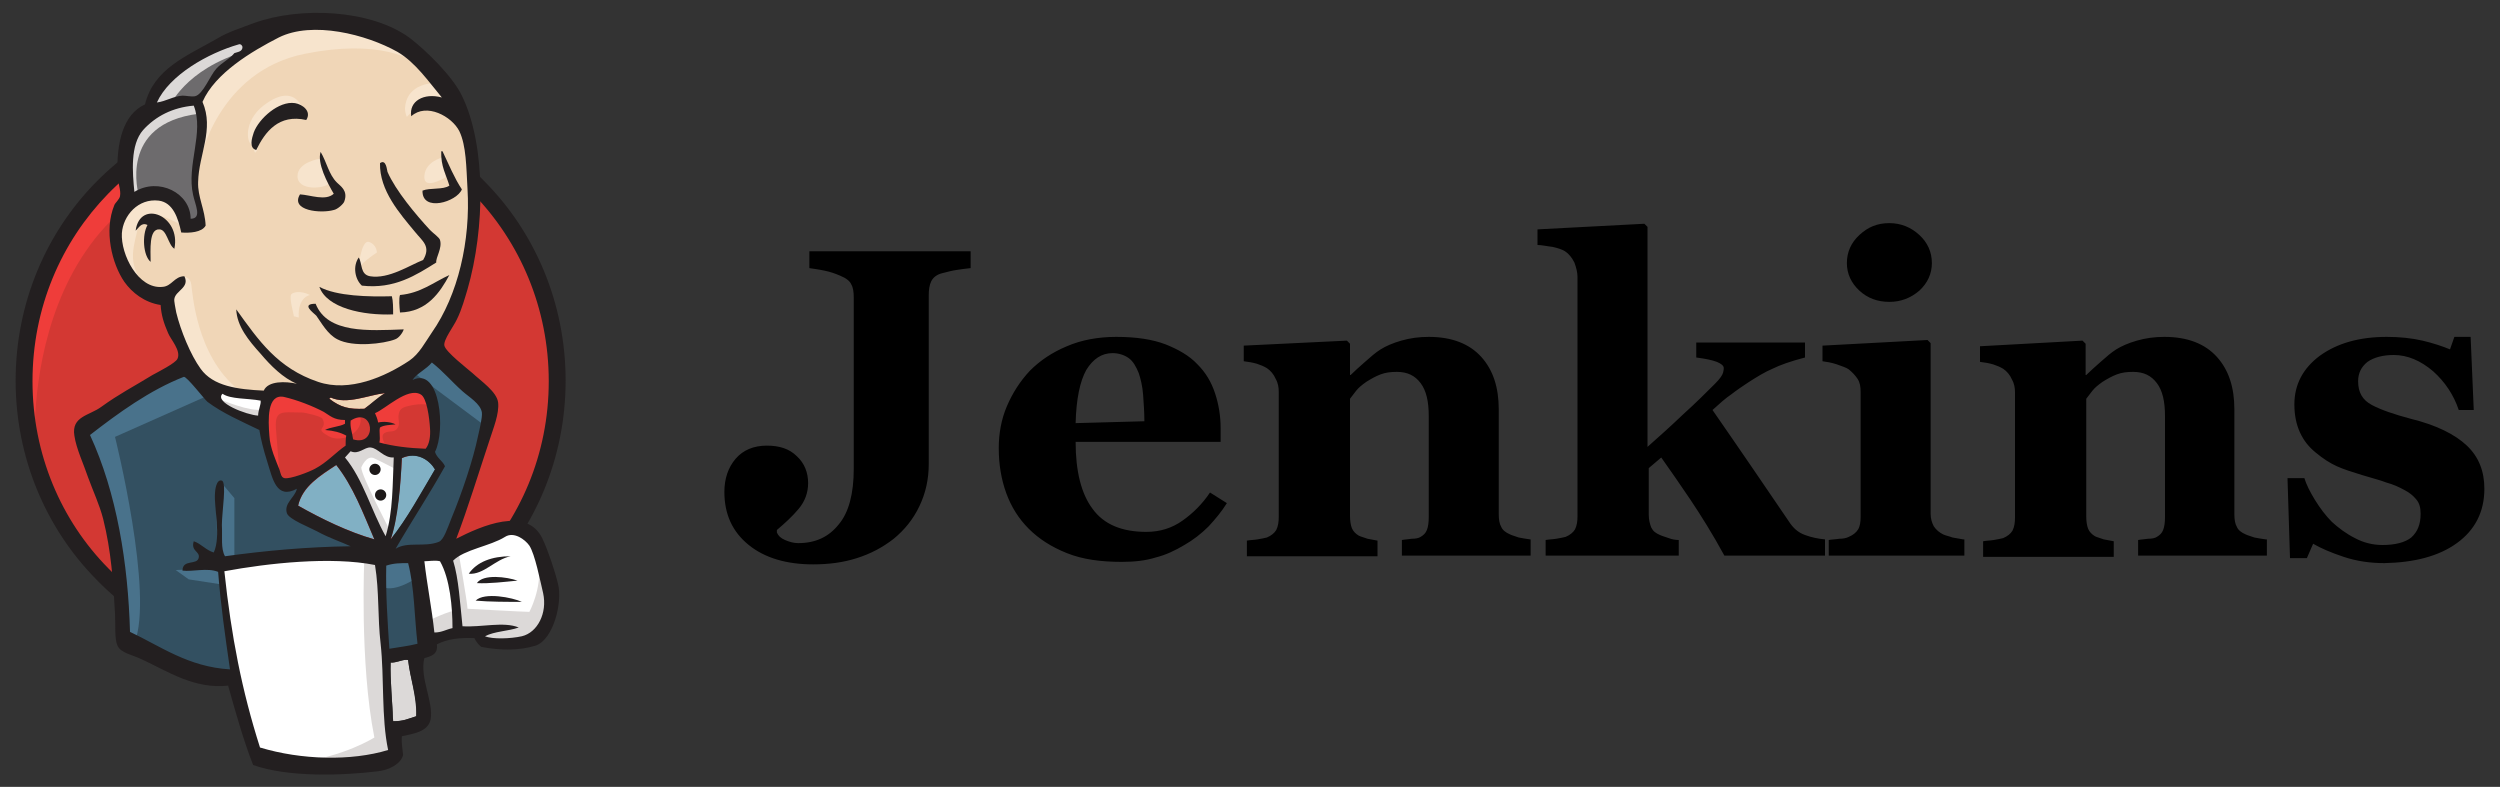 <?xml version="1.0" encoding="UTF-8"?> <!-- Generator: Adobe Illustrator 22.0.1, SVG Export Plug-In . SVG Version: 6.00 Build 0) --> <svg xmlns="http://www.w3.org/2000/svg" xmlns:xlink="http://www.w3.org/1999/xlink" id="Layer_1" x="0px" y="0px" width="400px" height="125.9px" viewBox="0 0 400 125.9" xml:space="preserve"><rect x="0" y="0" width="400" height="125.9" fill="#333333" stroke="none"/> <g id="XMLID_1_"> <path id="XMLID_3_" fill="#D33833" d="M89.2,60.8c0,24.1-19.1,43.7-42.7,43.7c-23.6,0-42.7-19.6-42.7-43.7 c0-24.1,19.1-43.7,42.7-43.7C70.1,17.1,89.2,36.6,89.2,60.8"></path> <path id="XMLID_4_" fill="#EF3D3A" d="M5.6,71.6c0,0-3.1-45.5,38.9-46.8l-2.9-4.9l-22.8,7.6L12.2,35L6.5,45.9L3.3,58.6l1,8.5"></path> <path id="XMLID_7_" fill="#231F20" d="M17.3,31c-7.5,7.7-12.1,18.2-12.1,30c0,11.7,4.6,22.3,12.1,29.9c7.5,7.7,17.8,12.4,29.2,12.4 c11.4,0,21.7-4.7,29.2-12.4c7.5-7.7,12.1-18.2,12.1-29.9c0-11.7-4.6-22.3-12.1-30c-7.5-7.7-17.8-12.4-29.2-12.4 C35.1,18.6,24.8,23.3,17.3,31z M15.4,92.7c-8-8.1-12.9-19.4-12.9-31.8c0-12.4,4.9-23.7,12.9-31.8c8-8.1,19-13.2,31.1-13.2 c12.2,0,23.2,5,31.1,13.2c8,8.1,12.9,19.4,12.9,31.8c0,12.4-4.9,23.7-12.9,31.8c-8,8.1-19,13.2-31.1,13.2 C34.4,105.9,23.3,100.9,15.4,92.7"></path> <polyline id="XMLID_8_" fill="#F0D6B7" points="64.5,61 58,62 49.2,63 43.5,63.1 38,63 33.7,61.7 30,57.6 27.1,49.3 26.4,47.5 22.5,46.2 20.3,42.5 18.6,37.1 20.4,32.4 24.6,30.9 28.1,32.5 29.7,36.1 31.6,35.8 32.3,35 31.6,31.2 31.5,26.5 32.4,20 32.4,16.3 35.4,11.6 40.6,7.8 49.7,3.9 59.8,5.4 68.6,11.7 72.6,18.2 75.2,22.9 75.9,34.7 73.9,44.7 70.3,53.7 66.9,58.4 "></polyline> <polyline id="XMLID_9_" fill="#335061" points="59,89.1 35.7,90.1 35.7,94 37.7,107.7 36.7,108.8 20.4,103.3 19.3,101.3 17.6,83 13.9,71.9 13.1,69.3 26.1,60.3 30.2,58.7 33.7,63.1 36.8,65.9 40.4,67 42,67.5 44,76 45.5,77.8 49.2,76.4 46.6,81.5 60.7,88.2 59,89.1 "></polyline> <polyline id="XMLID_10_" fill="#6D6B6D" points="20.4,32.4 24.6,30.9 28.1,32.5 29.7,36.1 31.6,35.8 32.1,33.8 31.1,30.1 32.1,21.2 31.3,16.3 34.2,12.9 40.6,7.8 38.8,5.4 29.8,9.8 26.1,12.7 24,17.3 20.7,21.6 19.8,26.8 20.4,32.4 "></polyline> <path id="XMLID_11_" fill="#DCD9D8" d="M27.1,17.1c0,0,2.4-6,12.2-8.9C49,5.2,39.8,6,39.8,6l-10.6,4.1l-4.1,4.1l-1.8,3.3L27.1,17.1 "></path> <path id="XMLID_12_" fill="#DCD9D8" d="M22.2,31.2c0,0-3.4-11.4,9.6-13l-0.5-2l-8.9,2.1l-2.6,8.5l0.7,5.5L22.2,31.2"></path> <path id="XMLID_13_" fill="#F7E4CD" d="M27.4,46.4l2.1-2.1c0,0,1,0.1,1.1,1.2c0.2,1.1,0.7,11.4,7.6,16.9c0.6,0.5-5.2-0.8-5.2-0.8 l-5.2-8.1"></path> <path id="XMLID_14_" fill="#F7E4CD" d="M57.3,43.3c0,0,0.4-4.9,1.7-4.6c1.3,0.4,1.3,1.7,1.3,1.7S57.1,42.5,57.3,43.3"></path> <path id="XMLID_15_" fill="#F7E4CD" d="M70.8,25.2c0,0-2.7,0.6-2.9,2.9c-0.2,2.4,2.9,0.5,3.4,0.3"></path> <path id="XMLID_16_" fill="#F7E4CD" d="M51.2,25.4c0,0-3.6,0.5-3.6,2.8c0,2.3,4.1,2.1,5.2,1.1"></path> <path id="XMLID_17_" fill="#F7E4CD" d="M29,36c0,0-6.2-3.7-6.8-0.2c-0.7,3.6-2.1,6.2,1,9.9l-2.1-0.7l-2-5l-0.7-4.9l3.7-3.9l4.2,0.3 l2.4,2L29,36"></path> <path id="XMLID_18_" fill="#F7E4CD" d="M32,25.7c0,0,2.8-14.3,16.8-17.1c11.5-2.3,17.6,0.5,19.8,3.1c0,0-10.2-12.2-20-8.5 c-9.8,3.7-16.9,10.6-16.8,15C32.1,25.7,32,25.7,32,25.7"></path> <path id="XMLID_19_" fill="#F7E4CD" d="M69.7,13.3c0,0-4.7-0.2-4.9,4.1c0,0,0,0.7,0.3,1.3c0,0,3.7-4.2,6-2"></path> <path id="XMLID_20_" fill="#F7E4CD" d="M49,19.2c0,0-0.8-6.5-6.3-2.7c-3.6,2.4-3.3,5.9-2.6,6.5c0.7,0.7,0.5,2,1,1.1 c0.5-0.9,0.3-3.8,2.1-4.6C45,18.6,47.9,17.6,49,19.2"></path> <path id="XMLID_21_" fill="#49728B" d="M33.7,63.1l-15.3,6.8c0,0,6.3,25.2,3.1,33l-2.3-0.8l-0.2-9.6l-4.2-18.2l-1.8-5L29,58.6 L33.7,63.1"></path> <path id="XMLID_22_" fill="#49728B" d="M35.3,77.1l2.2,2.6v9.8h-2.6c0,0-0.3-6.8-0.3-7.6c0-0.8,0.3-3.7,0.3-3.7"></path> <polyline id="XMLID_23_" fill="#49728B" points="35.4,90.9 28.1,91.2 30.2,92.7 35.4,93.5 "></polyline> <polyline id="XMLID_24_" fill="#335061" points="60.4,89.3 66.4,89.1 67.9,104.1 61.7,104.9 60.4,89.3 "></polyline> <path id="XMLID_25_" fill="#335061" d="M62,89.3l9.1-0.5c0,0,3.7-9.4,3.7-9.9s3.3-13.7,3.3-13.7l-7.3-7.6l-1.5-1.3l-3.9,3.9v15.1 L62,89.3"></path> <path id="XMLID_26_" fill="#49728B" d="M66.1,88.2l-5.7,1.1l0.8,4.6c2.1,1,5.7-1.6,5.7-1.6"></path> <polyline id="XMLID_27_" fill="#49728B" points="66.3,59.7 77.7,68.2 78,64.3 69.4,56.3 66.3,59.7 "></polyline> <polyline id="XMLID_28_" fill="#FFFFFF" points="41,121.3 37.7,107.7 36,97.6 35.7,90.1 50.9,89.3 60.4,89.3 59.6,106.4 61,119.5 60.9,122 48.5,123 41,121.3 "></polyline> <path id="XMLID_29_" fill="#DCD9D8" d="M58.3,89.1c0,0-0.8,16.9,1.6,28.9c0,0-4.9,3.1-12,3.9l13.7-0.5l1.6-1l-2-26.7l-0.5-5.7"></path> <polyline id="XMLID_30_" fill="#FFFFFF" points="68.2,102.8 74.5,101 86.6,100.4 88.3,94.8 85.1,85.2 81.4,84.7 76.1,86.4 71.2,88.8 68.5,88.3 66.4,89.1 "></polyline> <path id="XMLID_31_" fill="#DCD9D8" d="M68.1,99.5c0,0,4.2-2,4.9-1.8l-1.8-8.9l2.1-0.8c0,0,1.5,8.5,1.5,9.4c0,0,9.1,0.5,9.9,0.5 c0,0,2-3.7,1.5-7.6l1.8,5.2l0.2,2.9l-2.6,3.9l-2.9,0.7l-4.9-0.2l-1.6-2.1l-5.7,0.8l-1.8,0.7"></path> <path id="XMLID_32_" fill="#FFFFFF" d="M61.7,88l-3.6-9.1l-3.7-5.4c0,0,0.8-2.3,2-2.3c1.1,0,3.7,0,3.7,0l3.6,1.3l-0.3,6L61.7,88"></path> <path id="XMLID_33_" fill="#DCD9D8" d="M62.4,84.9c0,0-4.6-8.8-4.6-10.1c0,0,0.8-2,2-1.5c1.1,0.5,3.6,1.8,3.6,1.8v-3.1l-5.5-1.1 l-3.7,0.5l6.3,15l1.3,0.2"></path> <polyline id="XMLID_34_" fill="#FFFFFF" points="42.5,63.4 38,63 33.7,61.7 33.7,63.1 35.8,65.4 42.3,68.3 "></polyline> <path id="XMLID_35_" fill="#DCD9D8" d="M35.2,63.9c0,0,5,2.1,6.7,1.6l0.2,1.9l-4.6-1l-2.8-2L35.2,63.9"></path> <path id="XMLID_36_" fill="#D33833" d="M68.2,71.8c-2.8-0.1-5.3-0.4-7.4-1c0.1-0.9-0.1-1.8,0.1-2.4c0.6-0.4,1.6-0.4,2.5-0.5 c-0.8-0.4-1.9-0.5-2.8-0.3c0-0.6-0.3-1-0.5-1.5c1.6-0.6,5.2-4.2,7.3-3c1,0.6,1.4,3.8,1.5,5.4C68.9,69.8,68.7,71.1,68.2,71.8"></path> <path id="XMLID_37_" fill="#D33833" d="M68.2,71.8l0-0.4c-2.7-0.1-5.2-0.4-7.3-1l-0.1,0.4l0.4,0.1c0-0.2,0.1-0.5,0.1-0.7 c0-0.4,0-0.8,0-1.1c0-0.2,0-0.4,0.1-0.5l-0.4-0.1l0.2,0.3c0.2-0.2,0.6-0.3,1-0.3c0.4-0.1,0.9-0.1,1.4-0.1l1.3-0.1l-1.2-0.6 c-0.6-0.3-1.4-0.5-2.1-0.5c-0.3,0-0.7,0-1,0.1l0.1,0.4l0.4,0c0-0.4-0.1-0.7-0.2-0.9c-0.1-0.3-0.2-0.5-0.3-0.7L60.1,66l0.1,0.4 c0.4-0.1,0.8-0.4,1.3-0.7c0.7-0.5,1.6-1.1,2.5-1.6c0.9-0.5,1.7-0.8,2.4-0.8c0.3,0,0.5,0.1,0.8,0.2l0,0c0.1,0,0.1,0.1,0.2,0.2 c0.1,0.2,0.3,0.5,0.4,0.9c0.4,1.2,0.6,2.9,0.6,4c0,0.2,0,0.3,0,0.5c0,0.6,0,1.1-0.1,1.5c-0.1,0.5-0.3,0.8-0.4,1.1L68.2,71.8l0-0.4 L68.2,71.8l0.3,0.2c0.3-0.4,0.5-0.8,0.6-1.4c0.1-0.5,0.2-1.1,0.2-1.7c0-0.2,0-0.3,0-0.5c0-0.8-0.2-2-0.4-3.2 c-0.1-0.6-0.3-1.1-0.5-1.5c-0.1-0.2-0.2-0.4-0.3-0.6c-0.1-0.2-0.3-0.3-0.5-0.4l0,0c-0.4-0.2-0.8-0.3-1.2-0.3 c-0.6,0-1.2,0.2-1.8,0.5c-0.9,0.4-1.8,1-2.7,1.6c-0.4,0.3-0.8,0.5-1.1,0.7c-0.3,0.2-0.6,0.4-0.8,0.4l-0.4,0.1l0.1,0.4 c0.1,0.3,0.2,0.5,0.3,0.7c0.1,0.2,0.1,0.4,0.2,0.7l0,0.5l0.5-0.1c0.3-0.1,0.5-0.1,0.8-0.1c0.6,0,1.3,0.1,1.7,0.4l0.2-0.4l0-0.4 c-0.4,0.1-0.9,0.1-1.4,0.1c-0.5,0.1-0.9,0.2-1.3,0.5l-0.1,0.1l0,0.1c-0.1,0.3-0.1,0.5-0.1,0.8c0,0.4,0,0.8,0,1.1c0,0.2,0,0.4,0,0.6 l-0.1,0.3l0.3,0.1c2.2,0.6,4.7,1,7.5,1l0.2,0l0.1-0.2L68.2,71.8z"></path> <path id="XMLID_38_" fill="#D33833" d="M55,67.3c0,0.2,0,0.4,0,0.6c-0.9,0.6-2.3,0.6-3.2,1c1.4,0.1,2.5,0.4,3.4,0.9 c0,0.5,0,1.1-0.1,1.6c-1.6,1.1-3,2.7-4.9,3.7c-0.9,0.5-4,1.7-4.9,1.5c-0.5-0.1-0.6-0.8-0.8-1.4c-0.5-1.3-1.5-3.4-1.6-5.4 c-0.1-2.5-0.4-6.7,2.3-6.2c2.2,0.4,4.7,1.4,6.4,2.4C52.8,66.5,53.4,67.2,55,67.3"></path> <path id="XMLID_39_" fill="#D33833" d="M55,67.3l-0.4,0c0,0.2,0,0.4,0,0.6l0.4,0l-0.2-0.3c-0.3,0.2-0.9,0.4-1.4,0.5 c-0.6,0.1-1.2,0.2-1.7,0.5l-1.3,0.7l1.5,0.1c1.3,0.1,2.4,0.4,3.3,0.8l0.2-0.3l-0.4,0c0,0.5,0,1.1-0.1,1.6l0.4,0l-0.2-0.3 c-0.8,0.6-1.6,1.2-2.4,1.9c-0.8,0.7-1.6,1.3-2.5,1.8c-0.4,0.2-1.2,0.6-2.1,0.9c-0.4,0.2-0.9,0.3-1.3,0.4c-0.4,0.1-0.8,0.2-1,0.2 c-0.1,0-0.1,0-0.2,0c-0.1,0-0.1,0-0.1-0.1c-0.1-0.1-0.1-0.2-0.2-0.4c-0.1-0.2-0.1-0.4-0.2-0.7l0,0c-0.2-0.7-0.6-1.5-0.9-2.5 c-0.3-0.9-0.6-1.9-0.6-2.9c0-0.6-0.1-1.3-0.1-2c0-1,0.1-2,0.3-2.8c0.1-0.4,0.3-0.6,0.5-0.8c0.2-0.2,0.4-0.3,0.8-0.3 c0.1,0,0.2,0,0.4,0c2.1,0.4,4.7,1.4,6.3,2.3c0.5,0.3,0.9,0.6,1.4,0.9c0.5,0.3,1.1,0.5,2,0.6L55,67.3l-0.4,0L55,67.3l0-0.4 c-0.7-0.1-1.2-0.2-1.6-0.5c-0.4-0.2-0.9-0.6-1.4-0.9c-1.7-0.9-4.3-2-6.6-2.4c-0.2,0-0.3-0.1-0.5-0.1c-0.5,0-0.9,0.2-1.3,0.5 c-0.5,0.4-0.7,1.1-0.9,1.8c-0.1,0.7-0.2,1.5-0.2,2.3c0,0.7,0,1.4,0.1,2.1c0,1.1,0.3,2.1,0.7,3.1c0.3,1,0.7,1.8,0.9,2.5l0,0 c0.1,0.3,0.2,0.6,0.3,0.9c0.1,0.2,0.1,0.3,0.3,0.4c0.1,0.1,0.3,0.3,0.5,0.3c0.1,0,0.2,0,0.4,0c0.3,0,0.7-0.1,1.2-0.2 c0.7-0.2,1.4-0.4,2.1-0.7c0.7-0.3,1.2-0.5,1.6-0.7c1-0.5,1.8-1.2,2.6-1.9c0.8-0.7,1.5-1.3,2.3-1.9l0.2-0.1l0-0.2 c0-0.5,0-1.1,0.1-1.6l0-0.3l-0.2-0.1c-1-0.5-2.2-0.8-3.6-0.9l0,0.4l0.2,0.3c0.4-0.2,1-0.3,1.5-0.5c0.6-0.1,1.2-0.3,1.7-0.6l0.2-0.1 l0-0.2c0-0.2,0-0.4,0-0.6l0-0.4l-0.4,0L55,67.3z"></path> <path id="XMLID_40_" fill="#D33833" d="M56.5,70.3c-0.2-1.4-0.5-1.8-0.4-3C59.8,64.9,60.5,71.5,56.5,70.3"></path> <path id="XMLID_41_" fill="#D33833" d="M56.5,70.3l0.4-0.1c-0.1-0.6-0.2-1-0.3-1.4c-0.1-0.4-0.1-0.6-0.1-1c0-0.1,0-0.3,0-0.5 l-0.4,0l0.2,0.3c0.5-0.4,1-0.5,1.3-0.5c0.2,0,0.4,0,0.5,0.1c0.2,0.1,0.4,0.3,0.5,0.5c0.1,0.2,0.2,0.5,0.2,0.8c0,0.4-0.1,0.8-0.3,1 c-0.2,0.3-0.5,0.4-1,0.4c-0.2,0-0.5,0-0.8-0.1L56.5,70.3l0.4-0.1L56.5,70.3l-0.1,0.4c0.4,0.1,0.7,0.2,1,0.2c0.7,0,1.3-0.3,1.6-0.7 c0.4-0.4,0.5-1,0.5-1.5c0-0.5-0.2-1.1-0.5-1.5c-0.2-0.2-0.4-0.4-0.6-0.5c-0.2-0.1-0.5-0.2-0.9-0.2c-0.5,0-1.1,0.2-1.7,0.6l-0.2,0.1 l0,0.2c0,0.2,0,0.4,0,0.5c0,0.5,0.1,0.8,0.2,1.2c0.1,0.4,0.2,0.8,0.3,1.3l0,0.2l0.2,0.1L56.5,70.3z"></path> <path id="XMLID_42_" fill="#EF3D3A" d="M61.8,71.4c0,0-1.1-1.6-0.3-2.1c0.8-0.5,1.6,0,2.1-0.8c0.5-0.8,0-1.3,0.2-2.3 c0.2-1,1-1.1,1.8-1.3c0.8-0.2,3.1-0.5,3.4,0.3l-1-2.9l-2-0.7l-6.2,3.6L59.6,67v3.6"></path> <path id="XMLID_43_" fill="#EF3D3A" d="M44.8,76.8c-0.2-2.5-0.4-5.1-0.6-7.6C43.8,65.4,45,66,48.3,66c0.5,0,3.1,0.6,3.3,1 c0.9,1.8-1.5,1.4,1,2.8c2.1,1.2,5.8-0.7,5-3.3c-0.5-0.6-2.5-0.2-3.2-0.6c-1.3-0.7-2.5-1.3-3.8-2c-1.6-0.8-5.4-2.1-7.1-0.9 c-4.4,3,0.3,10.4,1.8,13.5"></path> <path id="XMLID_44_" fill="#231F20" d="M49,19.2c-4.4-1-6.6,1.9-8,4.8c-1.2-0.3-0.7-1.9-0.4-2.8c0.8-2.2,4-5.1,6.6-4.7 C48.4,16.7,49.9,17.8,49,19.2"></path> <path id="XMLID_45_" fill="#231F20" d="M70.6,24.2c0.1,0,0.1,0,0.2,0c1,2.1,1.9,4.3,3.1,6.1c-0.8,2-6.4,3.7-6.3,0.2 c1.2-0.5,3.3-0.1,4.3-0.8C71.4,28,70.5,26.6,70.6,24.2"></path> <path id="XMLID_46_" fill="#231F20" d="M51.3,24.3c1,1.7,1.3,3.6,2.6,4.9c0.6,0.6,1.8,1.3,1.2,3c-0.1,0.4-1.1,1.3-1.7,1.4 c-2.1,0.6-7,0.1-5.4-2.5c1.7,0.1,4.1,1.1,5.4-0.1C52.4,29.3,50.7,26.1,51.3,24.3"></path> <path id="XMLID_47_" fill="#231F20" d="M69.8,42c-3.2,2-6.7,4.3-11.9,3.7c-1.1-1-1.5-3.1-0.5-4.5c0.6,1,0.2,2.7,1.8,3 c3,0.5,6.4-1.8,8.5-2.6c1.3-2.2-0.1-3-1.3-4.5c-2.4-2.9-5.7-6.6-5.6-11c1-0.7,1.1,1.1,1.2,1.4c1.3,3,4.5,6.8,6.8,9.3 c0.6,0.6,1.5,1.2,1.6,1.6C70.8,39.7,69.7,41.2,69.8,42"></path> <path id="XMLID_48_" fill="#231F20" d="M27.9,39.8c-1-0.6-1.2-3.1-2.4-3.1c-1.7-0.1-1.4,3.3-1.4,5.2c-1.2-1-1.4-4.3-0.5-5.9 c-1-0.5-1.4,0.5-1.9,0.9C22.4,31.8,29,34.5,27.9,39.8"></path> <path id="XMLID_49_" fill="#231F20" d="M71.9,44c-1.5,2.8-3.6,5.9-7.9,6c-0.1-0.9-0.2-2.3,0-2.8C67.3,46.9,69.3,45.2,71.9,44"></path> <path id="XMLID_50_" fill="#231F20" d="M51.1,45.9c2.8,1.5,7.9,1.6,11.6,1.5c0.2,0.8,0.2,1.8,0.2,2.9 C58.1,50.5,52.3,49.3,51.1,45.9"></path> <path id="XMLID_51_" fill="#231F20" d="M50.5,48.6c1.9,4.8,8.5,4.3,14.1,4.1c-0.2,0.6-0.8,1.4-1.4,1.6c-1.8,0.7-6.7,1.3-9.2,0 c-1.6-0.8-2.6-2.7-3.4-3.8C50.1,50,48.1,48.6,50.5,48.6"></path> <path id="XMLID_52_" fill="#81B0C4" d="M69.6,75.1c-2.2,3.9-4.4,7.8-7.1,11.2c1.1-3.3,1.6-8.8,1.8-13 C66.7,72.2,68.7,73.6,69.6,75.1"></path> <path id="XMLID_53_" fill="#231F20" d="M81.7,89c-2.5,0.5-4.3,3-6.7,2.8C76.3,89.9,78.7,89,81.7,89"></path> <path id="XMLID_54_" fill="#231F20" d="M82.8,92.9c-2.1,0.2-4.5,0.5-6.5,0.4C77.3,91.8,81.1,92.3,82.8,92.9"></path> <path id="XMLID_55_" fill="#231F20" d="M83.5,96.3c-2.3,0-5.2,0-7.4-0.2C77.5,94.7,82,95.6,83.5,96.3"></path> <path id="XMLID_56_" fill="#DCD9D8" d="M65.3,105.6c0.3,2.9,1.5,5.8,1.3,9c-1.3,0.4-2,0.8-3.7,0.8c-0.1-2.7-0.5-6.8-0.4-9.4 C63.4,106.1,64.6,105.4,65.3,105.6"></path> <path id="XMLID_57_" fill="#F0D6B7" d="M61.6,62.9c-1.2,0.8-2.1,1.7-3.3,2.5c-2.5,0.1-3.8-0.2-5.6-1.6c0-0.1,0.2-0.1,0.2-0.2 C55.5,64.8,58.9,63.2,61.6,62.9"></path> <path id="XMLID_58_" fill="#81B0C4" d="M47.7,80.9c0.7-3.1,3.6-4.8,6.1-6.5c2.7,3.4,4.3,7.7,6.1,11.9C55.7,85.1,51.4,83,47.7,80.9"></path> <path id="XMLID_78_" fill="#231F20" d="M62.5,106c-0.1,2.6,0.3,6.7,0.4,9.4c1.7,0,2.4-0.4,3.7-0.8c0.1-3.2-1-6.1-1.3-9 C64.6,105.4,63.4,106.1,62.5,106z M35.9,91.4c1.1,10.4,2.8,19.1,5.7,28.2c6.6,2,14.6,2.2,20.5,0.4c-1.1-5.2-0.6-11.5-1.2-17 c-0.5-4.2-0.2-8.3-0.9-12.6C53,89,42.9,90.1,35.9,91.4z M61.8,90.5c-0.1,4.4,0.2,8.8,0.5,13.3c1.7-0.3,2.9-0.4,4.5-0.8 c-0.5-4.3-0.5-9.1-1.5-12.9C64,90.1,63,90.1,61.8,90.5z M70.4,89.8c-0.8-0.2-1.8,0-2.5,0c0.4,3.6,1.2,7.6,1.6,11.4 c1.2,0,1.9-0.5,2.9-0.7C72.4,97.2,72,92.6,70.4,89.8L70.4,89.8z M83.5,101.8c2.5-0.6,4.1-3.7,3.4-6.9c-0.5-2.1-1.3-6.2-2.2-7.6 c-0.7-1-2.5-2.3-3.9-1.4c-2.4,1.5-6.5,2-8.3,3.8c0.9,2.9,1.1,6.8,1.5,10.5c3,0.2,6.6-0.8,9,0.2c-1.7,0.6-3.9,0.6-5.4,1.4 C78.8,102.3,81.7,102.2,83.5,101.8L83.5,101.8z M59.9,86.3c-1.8-4.2-3.4-8.5-6.1-11.9c-2.6,1.7-5.4,3.4-6.1,6.5 C51.4,83,55.7,85.1,59.9,86.3z M64.3,73.3c-0.2,4.2-0.6,9.7-1.8,13c2.7-3.4,4.8-7.4,7.1-11.2C68.7,73.6,66.7,72.2,64.3,73.3z M59.3,71.6c-1-0.1-1.9,1.2-3.2,0.6c-0.3,0.3-0.6,0.7-0.9,1c2.9,3.5,4.2,8.5,6.5,12.6c1.2-3.9,1.1-8.3,1.3-12.6 C61.4,73.3,60.5,71.7,59.3,71.6z M56.1,67.3c-0.1,1.2,0.2,1.6,0.4,3C60.5,71.5,59.8,64.9,56.1,67.3z M51.8,65.9 c-1.7-0.9-4.2-1.9-6.4-2.4c-2.7-0.5-2.5,3.7-2.3,6.2c0.1,2,1.1,4.1,1.6,5.4c0.2,0.6,0.3,1.3,0.8,1.4c0.9,0.2,4-1,4.9-1.5 c1.9-1,3.3-2.6,4.9-3.7c0-0.5,0-1.1,0.1-1.6c-0.9-0.5-2-0.8-3.4-0.9c0.9-0.5,2.3-0.5,3.2-1c0-0.2,0-0.4,0-0.6 C53.4,67.2,52.8,66.5,51.8,65.9z M35.6,63c-1.4,1.4,3.9,3.4,5.7,3.5c0-0.9,0.5-1.8,0.4-2.4C39.6,63.7,36.9,63.9,35.6,63z M52.9,63.6c0,0.1-0.2,0.1-0.2,0.2c1.8,1.4,3.2,1.7,5.6,1.6c1.1-0.8,2.1-1.8,3.3-2.5C58.9,63.2,55.5,64.8,52.9,63.6z M68.8,68.5 c-0.1-1.6-0.5-4.9-1.5-5.4c-2.1-1.2-5.7,2.4-7.3,3c0.2,0.5,0.4,0.9,0.5,1.5c0.9-0.2,2-0.1,2.8,0.3c-0.9,0.1-1.9,0.1-2.5,0.5 c-0.2,0.6,0.1,1.5-0.1,2.4c2.2,0.6,4.7,0.9,7.4,1C68.7,71.1,68.9,69.8,68.8,68.5z M33.2,64.3c-0.4-0.3-3.4-4.2-3.8-4 c-5.4,2.1-10.5,5.8-15,9.3c4.3,9.3,6.1,20.6,6.4,31.5c4.9,2.3,9.3,5.6,16,6c-0.8-5.5-1.5-10.4-1.9-15.6c-1.7-0.7-4.1,0-5.7-0.2 c0-1.9,2.4-0.8,2.6-2.1c0.2-1-1.3-1-0.8-2.6c1.2,0.4,1.9,1.4,3.2,1.8c1.2-2.6,0-7.3,0.2-9.5c0-0.4,0.2-2.3,1.1-2c0.8,0.3,0,5,0,7.1 c0.1,1.9-0.2,3.8,0.5,5c6.5-0.9,13.1-1.5,20.1-1.6c-1.5-0.7-3.4-1.3-5.4-2.4c-1.1-0.6-4.5-1.9-4.8-2.9c-0.5-1.6,1.3-2.5,1.6-3.9 c-3.3,1.8-3.9-1.7-4.7-4.2c-0.7-2.2-1.1-3.9-1.3-5.2C38.6,67.4,35.6,66.1,33.2,64.3L33.2,64.3z M66,60.8c4.5-2.2,5.3,8.2,3.6,11.5 c0.3,1,1.2,1.4,1.6,2.3c-2.5,4.5-5.3,8.7-7.9,13.2c1.9-1.2,4.6-0.2,6.9-1.1c0.8-0.3,1.4-2.2,2-3.7c1.7-4.1,3.5-9.4,4.3-13.3 c0.2-0.9,0.7-2.9,0.6-3.7c-0.2-1.4-2.1-2.5-3.1-3.4c-1.8-1.6-3-3.1-4.9-4.6C68.2,59.1,66.6,59.8,66,60.8L66,60.8z M22.9,20.8 c-2.1,2.4-1.7,6.8-1.4,9.9c3.9-2.4,9,0.2,9,4.3c1.9,0,0.7-2.3,0.4-3.8c-1.1-4.8,1.8-10,0.1-14.3C27.6,17.2,24.9,18.6,22.9,20.8 L22.9,20.8z M38.2,7.1c-4.9,1.4-11.1,4.9-13.1,9.3c1.5-0.2,2.6-1,4.1-1.1c0.6,0,1.3,0.2,2,0.1c1.3-0.3,2.4-3.3,3.4-4.4 c1-1.1,2.1-1.5,2.9-2.5c0.5-0.2,1.3-0.2,1.3-1C38.7,7.2,38.5,7,38.2,7.1z M63.6,8.3c-5-2.8-13.6-5-19-2.3 c-4.3,2.2-10.2,5.7-12.2,10.3c1.9,4.4-0.6,8.4-0.7,12.8c-0.1,2.4,1.1,4.4,1.2,7c-0.6,1.1-2.6,1.2-3.9,1.1c-0.5-2.3-1.3-4.8-3.6-5.1 c-3.3-0.4-5.7,2.4-5.9,5.2c-0.2,3.4,2.6,9,6.5,8.6c1.5-0.1,1.9-1.7,3.5-1.7c0.9,1.8-1.4,2.3-1.6,3.6c-0.1,0.3,0.2,1.6,0.3,2.2 c0.7,2.9,2.3,6.8,3.9,9c2,2.8,5.9,3.3,10.1,3.5c0.7-1.6,3.5-1.5,5.3-1.1c-2.2-0.9-4.2-2.9-5.8-4.8c-1.9-2.1-3.8-4.4-3.9-7.1 c3.6,5,6.6,9.4,13.1,11.6c5,1.7,10.7-0.8,14.6-3.4c1.6-1.1,2.5-2.9,3.6-4.5c4.2-6,6.2-14.7,5.7-23c-0.2-3.5-0.2-6.9-1.3-9.2 c-1.2-2.4-5.3-4.6-7.7-2.4c-0.4-2.4,2-3.8,4.9-3C68.6,13.1,66.5,10,63.6,8.3L63.6,8.3z M73,86.2c3.9-2,11.3-5.3,13.8,0 c0.9,1.9,2,5.2,2.5,7.3c0.7,2.8-0.7,8.8-3.6,9.8c-2.6,0.8-5.6,0.8-8.7,0.2c-0.4-0.3-0.8-0.8-1.1-1.4c-2.2-0.1-4.3,0.1-6,1 c0.2,1.6-0.9,1.9-2,2.2c-0.8,3.1,1.5,7,1,9.8c-0.4,2-2.8,2.3-4.6,2.7c-0.1,1.1,0.1,2,0.2,3c-0.4,1.5-2.3,2.4-4,2.6 c-5.7,0.7-14.4,1-20-1c-1.5-3.8-2.8-8.4-4-12.7c-5.4,0.6-9.7-2.3-13.8-4.2c-1.4-0.7-3.4-1-3.9-2.2c-0.5-1.1-0.3-3.2-0.4-5.2 c-0.3-5.1-0.6-9.9-1.9-15.1c-0.6-2.3-1.6-4.4-2.4-6.6c-0.7-2.1-1.9-4.6-2.2-6.7c-0.5-3.1,2.4-3.2,4.3-4.6c2.9-2.1,5.1-3.2,8.2-5.1 c0.9-0.5,3.7-1.9,4-2.6c0.6-1.3-1.1-3.1-1.5-4.1c-0.7-1.6-1.1-2.9-1.2-4.5c-2.6-0.4-4.6-2-5.8-3.7c-2-2.9-3.3-8.2-1.6-12.3 c0.1-0.3,0.8-0.9,0.9-1.4c0.2-1-0.4-2.3-0.4-3.3c-0.2-5.3,0.9-9.8,4.4-11.4c1.4-5.7,6.6-7.7,11.5-10.5c1.8-1.1,3.8-1.7,5.9-2.5 c7.4-2.7,18.8-2.2,25,2.4c2.6,2,6.8,6.1,8.3,9.2c3.9,8,3.7,21.3,0.9,31c-0.4,1.3-0.9,3.2-1.7,4.8c-0.5,1.1-2.2,3.3-2,4.2 c0.2,1,3.7,3.7,4.5,4.4c1.4,1.3,3.9,3,4.1,4.7c0.2,1.8-0.8,4.2-1.3,5.8C76.5,75.9,74.9,81.2,73,86.2"></path> <path id="XMLID_79_" fill="#F7E4CD" d="M46.6,47.1c0.2-0.3,1.4-0.7,3,0.1c0,0-2,0.3-1.8,3.6l-0.8-0.2 C47.1,50.6,46.2,47.6,46.6,47.1"></path> <path id="XMLID_80_" fill="#1D1919" d="M60.9,75.1c0,0.5-0.4,0.9-0.9,0.9c-0.5,0-0.9-0.4-0.9-0.9s0.4-0.9,0.9-0.9 C60.5,74.2,60.9,74.6,60.9,75.1"></path> <path id="XMLID_81_" fill="#1D1919" d="M61.8,79.2c0,0.5-0.4,0.9-0.9,0.9c-0.5,0-0.9-0.4-0.9-0.9s0.4-0.9,0.9-0.9 C61.4,78.3,61.8,78.7,61.8,79.2"></path> <path id="XMLID_91_" d="M393.1,86.9c2.9-2.1,4.4-5,4.4-8.7c0-2.8-0.9-5.1-2.8-6.9c-1.9-1.8-4.9-3.3-9-4.3c-2.6-0.7-4.7-1.4-6.2-2.2 c-1.5-0.8-2.2-2-2.2-3.8c0-1.3,0.5-2.3,1.5-3.1c1-0.7,2.4-1.1,4.2-1.1c2.2,0,4.3,0.9,6.3,2.6c1.9,1.7,3.3,3.8,4.1,6.2h2.4 l-0.5-11.7h-2.6l-0.7,2c-1.2-0.5-2.7-1-4.4-1.4c-1.7-0.4-3.7-0.6-5.7-0.6c-4.4,0-7.9,1-10.7,3c-2.7,2-4.1,4.6-4.1,7.8 c0,1.7,0.3,3.2,0.9,4.5c0.6,1.3,1.4,2.3,2.5,3.2c1.2,1,2.3,1.7,3.4,2.2c1.1,0.5,2.4,0.9,4,1.4c1.6,0.5,2.9,0.8,3.9,1.2 c1.1,0.3,2,0.7,2.9,1.2c0.8,0.4,1.4,0.9,1.9,1.5c0.5,0.6,0.7,1.3,0.7,2.3c0,1.7-0.5,2.9-1.5,3.8c-1,0.8-2.6,1.2-4.6,1.2 c-1.6,0-3.1-0.4-4.4-1.1c-1.4-0.7-2.6-1.6-3.7-2.6c-1-1-1.9-2.2-2.7-3.5c-0.8-1.3-1.4-2.5-1.7-3.5H366l0.4,12.8h2.7l1-2.3 c1.2,0.7,2.8,1.4,4.9,2.1c2.1,0.7,4.3,1,6.5,1C386.3,90,390.2,89,393.1,86.9z M362.5,86.3c-0.7-0.1-1.3-0.2-1.8-0.3 c-0.5-0.2-1-0.3-1.4-0.5c-0.7-0.3-1.2-0.7-1.4-1.2c-0.3-0.5-0.4-1.2-0.4-2V65.5c0-3.5-0.9-6.3-2.8-8.4c-1.9-2.1-4.7-3.2-8.4-3.2 c-1.6,0-3,0.2-4.4,0.6c-1.4,0.4-2.5,0.9-3.3,1.4c-0.8,0.5-1.6,1.2-2.5,2c-0.9,0.8-1.7,1.5-2.3,2.1h-0.1v-5l-0.5-0.5l-16.4,0.9v2.5 c0.8,0.1,1.4,0.2,2.1,0.4c0.6,0.2,1.1,0.4,1.6,0.7c0.6,0.4,1.1,1,1.4,1.7c0.4,0.7,0.5,1.4,0.5,2.1v20c0,0.8-0.1,1.5-0.4,2.1 c-0.3,0.5-0.8,0.9-1.5,1.2c-0.4,0.1-0.9,0.2-1.5,0.3c-0.6,0.1-1.2,0.1-1.7,0.2v2.5h20.9v-2.5c-0.5-0.1-1.1-0.2-1.6-0.3 c-0.5-0.2-1-0.3-1.4-0.5c-0.5-0.3-0.9-0.7-1.1-1.2c-0.2-0.5-0.3-1.2-0.3-2V63.8c0.3-0.4,0.6-0.8,1-1.3c0.4-0.5,0.9-0.9,1.6-1.4 c0.8-0.5,1.5-0.9,2.3-1.2c0.8-0.3,1.6-0.4,2.6-0.4c1.7,0,2.9,0.6,3.8,1.8c0.9,1.2,1.3,2.9,1.3,5.3v16.1c0,0.9-0.1,1.6-0.3,2.1 c-0.2,0.5-0.5,0.8-1,1.1c-0.3,0.2-0.8,0.3-1.4,0.3c-0.6,0.1-1.1,0.1-1.6,0.2v2.5h20.6V86.3z M307.1,37.6c-1.3-1.2-2.9-1.9-4.8-1.9 c-1.9,0-3.4,0.6-4.8,1.9c-1.3,1.2-2,2.7-2,4.5c0,1.7,0.7,3.2,2,4.4c1.3,1.2,2.9,1.8,4.8,1.8c1.8,0,3.4-0.6,4.8-1.8 c1.3-1.2,2-2.7,2-4.4C309.1,40.3,308.4,38.8,307.1,37.6z M314.1,86.3c-0.6-0.1-1.2-0.2-1.7-0.3c-0.5-0.2-1.1-0.3-1.5-0.5 c-0.6-0.3-1.1-0.7-1.5-1.3c-0.3-0.6-0.5-1.2-0.5-2V54.9l-0.5-0.5l-16.8,0.9v2.5c0.7,0.1,1.4,0.2,2.3,0.5c0.8,0.3,1.5,0.5,1.9,0.8 c0.5,0.4,1,0.9,1.4,1.5c0.4,0.6,0.5,1.3,0.5,2.1v20c0,0.8-0.1,1.5-0.4,2c-0.3,0.5-0.8,0.9-1.5,1.2c-0.4,0.2-0.9,0.3-1.5,0.3 c-0.6,0.1-1.2,0.1-1.7,0.2v2.5h21.7V86.3z M292,86.3c-1.1-0.1-2.1-0.3-3.2-0.7c-1.1-0.4-1.9-1.1-2.6-2.2c-2.1-3.1-4.1-6-6-8.8 c-1.9-2.8-4-5.8-6.2-9c1.1-1,2.1-1.9,3-2.5c0.9-0.7,1.8-1.3,2.7-1.9c1.4-0.9,2.7-1.7,3.9-2.2c1.2-0.6,2.9-1.2,5.2-1.8v-2.4h-17.4 v2.4c1.5,0.2,2.5,0.4,3.3,0.7c0.7,0.3,1.1,0.6,1.1,1c0,0.1,0,0.3-0.1,0.7c-0.1,0.4-0.5,1-1.3,1.8c-1.3,1.3-3,3-5.1,4.9 c-2.1,2-4,3.7-5.7,5.2V36.3l-0.5-0.5l-17.1,0.9v2.5c0.7,0,1.5,0.2,2.4,0.3c0.9,0.2,1.5,0.4,2,0.7c0.6,0.4,1.1,1,1.5,1.8 c0.3,0.8,0.5,1.6,0.5,2.3v38.3c0,0.8-0.1,1.5-0.4,2.1c-0.3,0.5-0.8,0.9-1.5,1.2c-0.4,0.1-0.9,0.2-1.5,0.3c-0.6,0.1-1.2,0.1-1.7,0.2 v2.5h21.3v-2.5c-0.5,0-1.1-0.1-1.6-0.3s-1-0.3-1.4-0.5c-0.7-0.3-1.1-0.6-1.4-1.2c-0.2-0.5-0.4-1.2-0.4-2v-7.5l2-1.7 c1.5,2.1,3,4.3,4.7,6.8c1.6,2.4,3.5,5.4,5.4,8.9H292V86.3z M244.8,86.3c-0.7-0.1-1.3-0.2-1.8-0.3c-0.5-0.2-1-0.3-1.4-0.5 c-0.7-0.3-1.2-0.7-1.4-1.2c-0.3-0.5-0.4-1.2-0.4-2V65.5c0-3.5-0.9-6.3-2.8-8.4c-1.9-2.1-4.7-3.2-8.4-3.2c-1.6,0-3,0.2-4.4,0.6 c-1.4,0.4-2.5,0.9-3.3,1.4c-0.8,0.5-1.6,1.2-2.5,2c-0.9,0.8-1.7,1.5-2.3,2.1h-0.1v-5l-0.5-0.5L199,55.3v2.5 c0.8,0.1,1.4,0.2,2.1,0.4c0.6,0.2,1.1,0.4,1.6,0.7c0.6,0.4,1.1,1,1.4,1.7c0.4,0.7,0.5,1.4,0.5,2.1v20c0,0.8-0.1,1.5-0.4,2.1 c-0.3,0.5-0.8,0.9-1.5,1.2c-0.4,0.1-0.9,0.2-1.5,0.3c-0.6,0.1-1.2,0.1-1.7,0.2v2.5h20.9v-2.5c-0.5-0.1-1.1-0.2-1.6-0.3 c-0.5-0.2-1-0.3-1.4-0.5c-0.5-0.3-0.9-0.7-1.1-1.2c-0.2-0.5-0.3-1.2-0.3-2V63.8c0.3-0.4,0.6-0.8,1-1.3c0.4-0.5,0.9-0.9,1.6-1.4 c0.8-0.5,1.5-0.9,2.3-1.2c0.8-0.3,1.6-0.4,2.6-0.4c1.7,0,2.9,0.6,3.8,1.8c0.9,1.2,1.3,2.9,1.3,5.3v16.1c0,0.9-0.1,1.6-0.3,2.1 c-0.2,0.5-0.5,0.8-1,1.1c-0.3,0.2-0.8,0.3-1.4,0.3c-0.6,0.1-1.1,0.1-1.6,0.2v2.5h20.6V86.3z M172.1,67.7c0.1-3.9,0.7-6.7,1.7-8.5 c1.1-1.8,2.5-2.7,4.2-2.7c1,0,1.9,0.3,2.6,0.8c0.7,0.5,1.2,1.4,1.6,2.4c0.3,0.9,0.6,2.1,0.7,3.5c0.1,1.4,0.2,2.8,0.2,4.2 L172.1,67.7z M193.6,78.8c-1.2,1.8-2.7,3.3-4.4,4.5c-1.7,1.2-3.6,1.8-5.8,1.8c-3.9,0-6.8-1.2-8.6-3.7c-1.8-2.4-2.7-6-2.7-10.7h23.2 v-2.2c0-1.9-0.3-3.8-0.9-5.6c-0.6-1.8-1.5-3.3-2.8-4.6c-1.3-1.4-3.1-2.4-5.1-3.2c-2.1-0.8-4.7-1.2-7.9-1.2c-2.9,0-5.6,0.5-7.9,1.5 c-2.4,1-4.3,2.3-5.9,3.9c-1.6,1.7-2.8,3.6-3.7,5.7c-0.9,2.1-1.3,4.4-1.3,6.7c0,2.6,0.4,5,1.2,7.2c0.8,2.2,2,4.1,3.6,5.7 c1.6,1.6,3.6,2.9,6.1,3.9c2.5,1,5.4,1.4,8.8,1.4c2,0,3.8-0.2,5.4-0.7c1.6-0.4,3.1-1.1,4.6-2c1.4-0.8,2.7-1.8,3.9-3 c1.1-1.2,2.1-2.4,2.9-3.7L193.6,78.8z M155.5,40.2h-26v2.7c0.6,0.1,1.5,0.2,2.4,0.4c1,0.2,1.8,0.5,2.5,0.8c1,0.4,1.6,0.9,1.8,1.4 c0.3,0.5,0.4,1.2,0.4,2.1V75c0,4-0.8,7-2.4,8.9c-1.6,2-3.7,3-6.5,3c-0.7,0-1.4-0.2-2.1-0.5c-0.7-0.3-1.1-0.7-1.3-1.2v-0.4 c1.3-1.1,2.5-2.2,3.5-3.4c1-1.2,1.5-2.6,1.5-4.1c0-1.7-0.6-3.2-1.8-4.3c-1.2-1.2-2.8-1.7-4.8-1.7c-2.1,0-3.8,0.7-5,2.1 c-1.2,1.4-1.8,3.2-1.8,5.3c0,3.6,1.3,6.4,3.9,8.5c2.6,2.1,6.1,3.1,10.3,3.1c2.5,0,4.8-0.3,7-1c2.2-0.7,4.1-1.7,5.9-3.1 c1.7-1.4,3.1-3.1,4.1-5.2c1-2.1,1.5-4.3,1.5-6.8V47.2c0-0.8,0.1-1.6,0.4-2.2c0.3-0.6,0.9-1.1,1.8-1.3c0.8-0.2,1.5-0.4,2.2-0.5 c0.6-0.1,1.4-0.2,2.3-0.3V40.2z"></path> </g> </svg> 